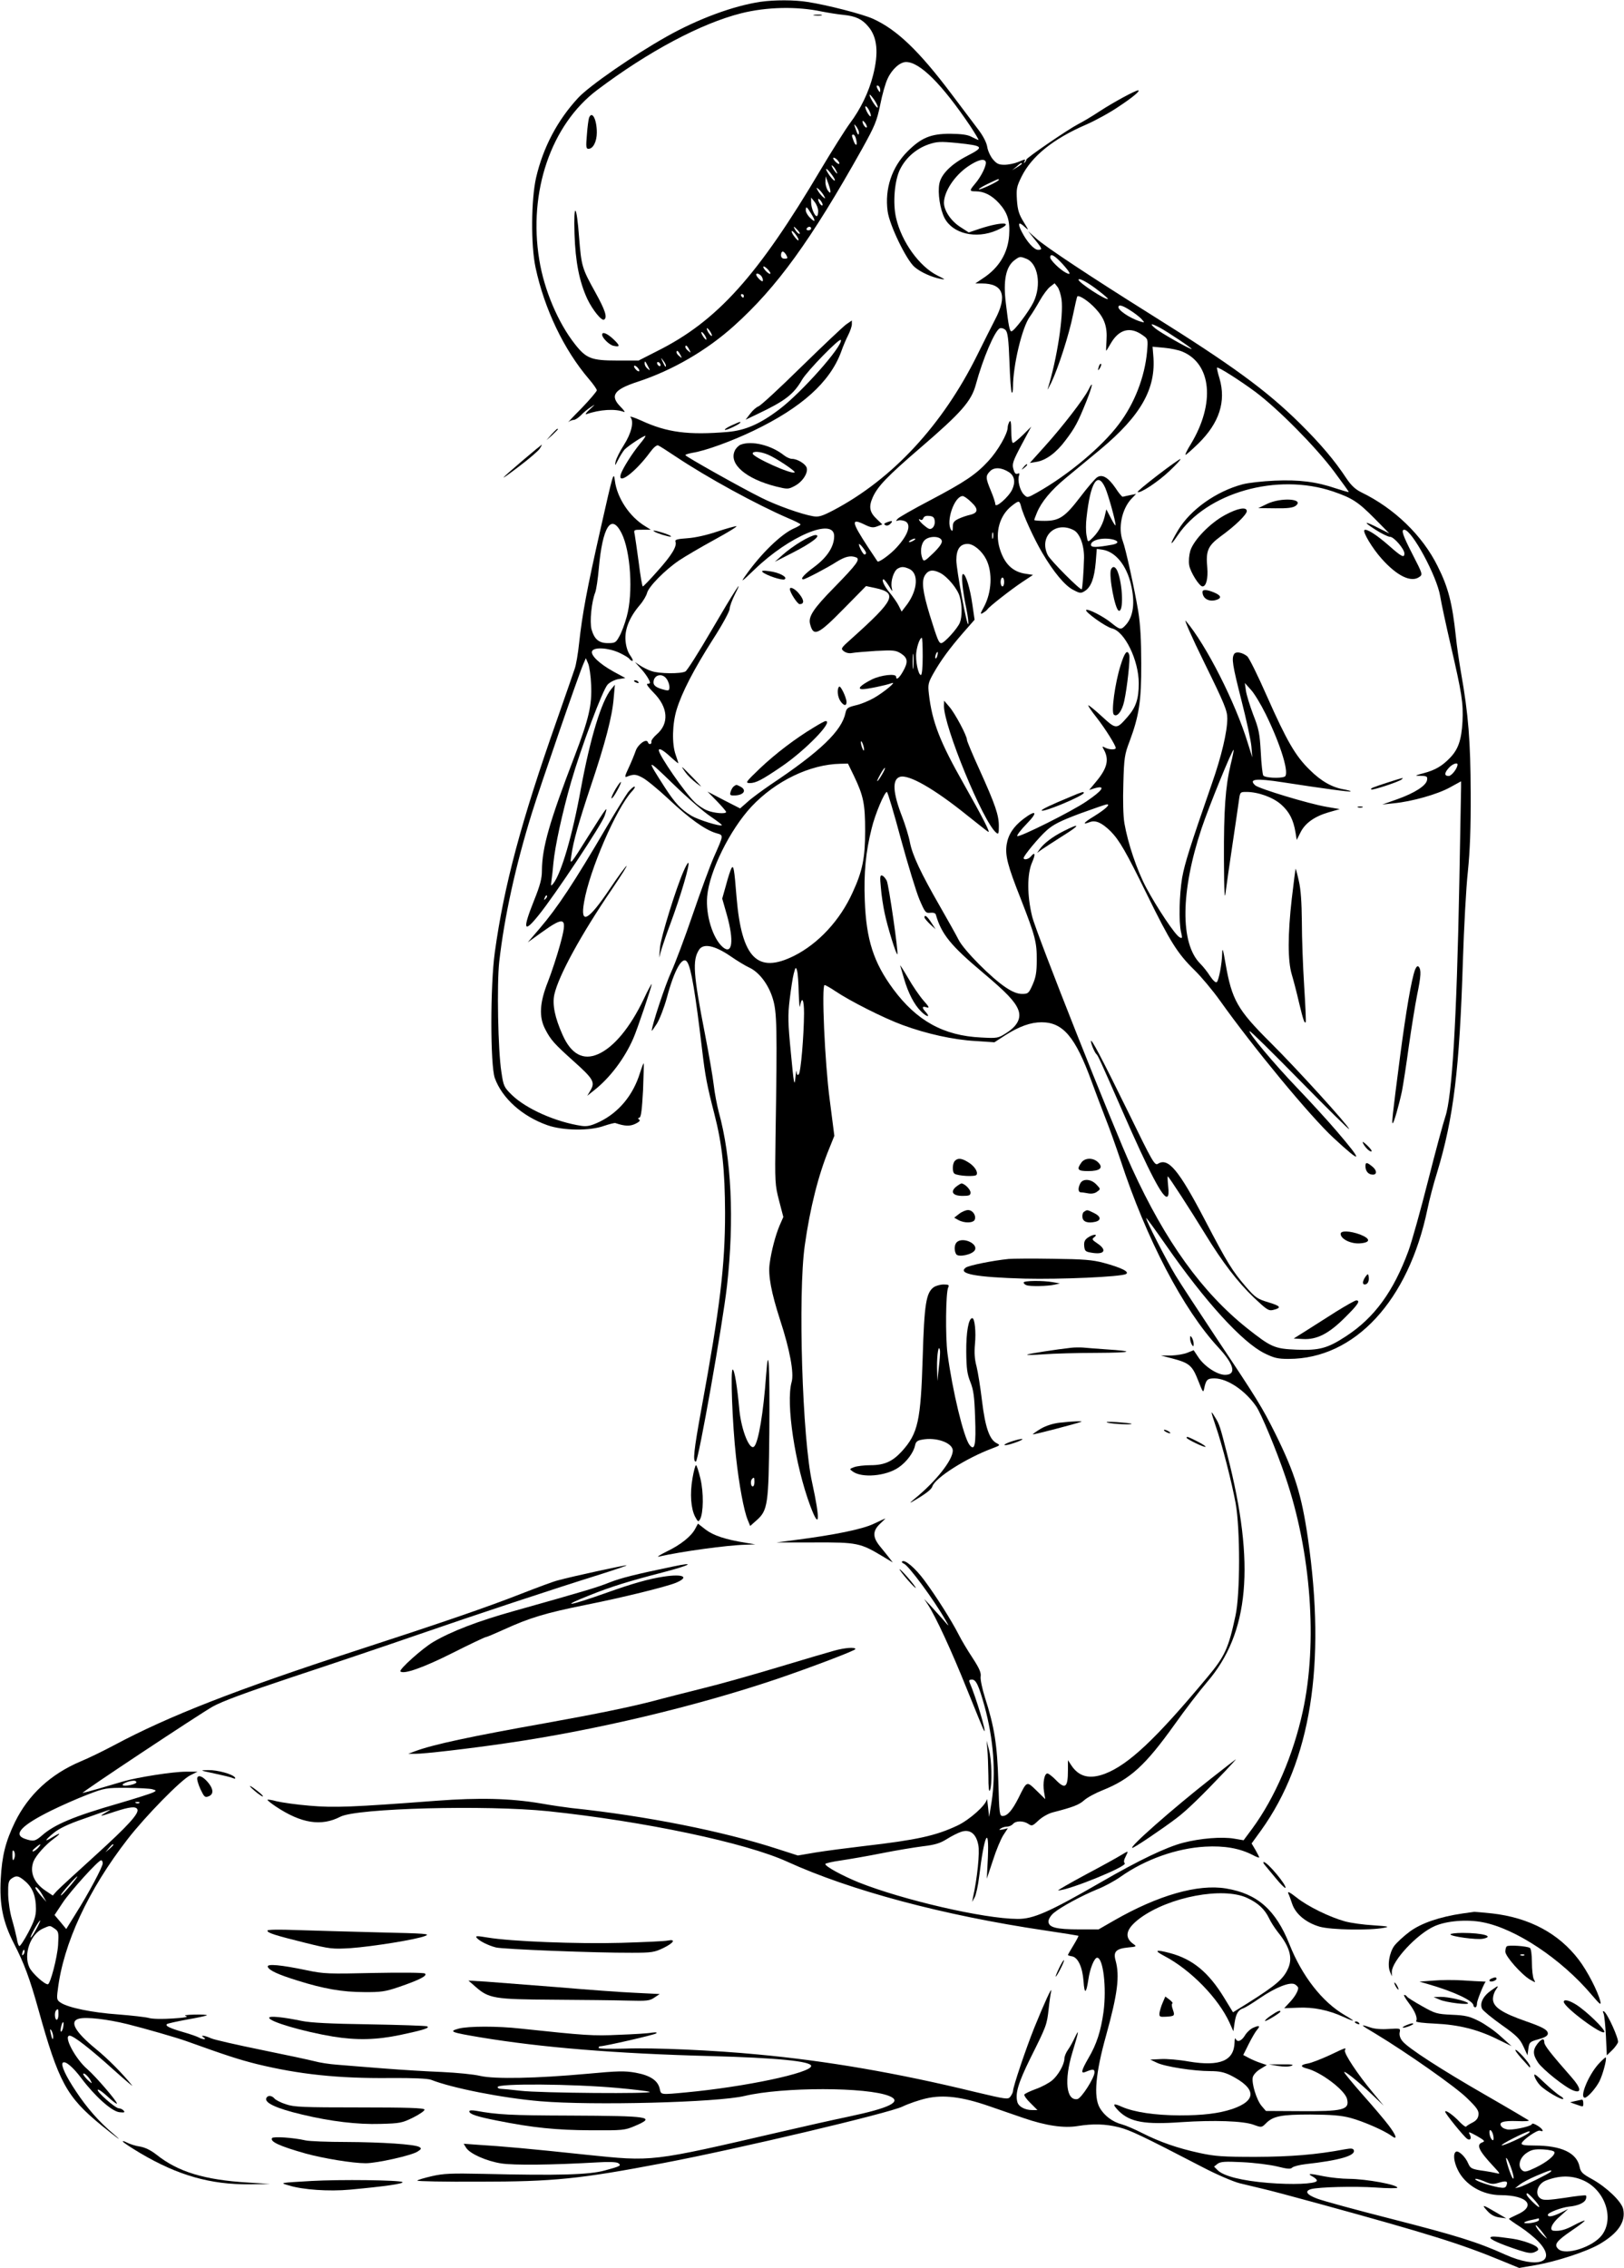 <svg version="1.0" xmlns="http://www.w3.org/2000/svg"
 width="917pt" height="1280pt" viewBox="0 0 917 1280"
 preserveAspectRatio="xMidYMid meet"><g transform="translate(0,1280) scale(0.1,-0.1)"
fill="#000000" stroke="none">
<path d="M4295 12790 c-154 -23 -352 -96 -530 -196 -187 -105 -438 -279 -500
-346 -117 -126 -198 -279 -238 -451 -28 -124 -30 -381 -3 -507 50 -234 160
-464 301 -629 25 -29 45 -58 45 -64 0 -6 -39 -52 -87 -102 -49 -49 -81 -84
-73 -77 7 6 21 12 30 12 8 0 26 12 39 25 13 14 38 35 55 46 30 20 30 20 -4
-12 -19 -17 -28 -29 -20 -27 78 27 164 32 213 13 9 -4 1 9 -18 28 -63 63 -40
98 95 142 196 64 391 177 546 317 241 217 432 480 722 998 72 130 83 156 102
248 11 57 30 124 42 148 24 53 70 94 104 94 78 0 203 -125 363 -362 28 -43 49
-78 46 -78 -3 0 -20 8 -38 17 -23 13 -57 17 -122 18 -109 0 -163 -22 -241
-100 -88 -88 -129 -210 -112 -337 10 -78 106 -276 152 -315 35 -30 96 -57 146
-67 31 -6 29 -4 -17 19 -102 51 -202 190 -233 324 -20 84 -9 215 23 277 33 65
91 115 160 139 48 16 66 17 160 8 153 -16 157 -22 58 -73 -91 -47 -147 -104
-157 -157 -10 -53 4 -143 29 -193 46 -89 177 -121 295 -70 106 46 36 52 -96 9
l-62 -21 -48 31 c-53 34 -92 93 -92 137 1 63 59 152 135 204 54 37 93 48 101
27 6 -18 -24 -82 -61 -125 -32 -38 -32 -42 5 -42 47 0 91 -23 131 -67 48 -53
63 -100 57 -182 -7 -99 -57 -182 -145 -240 l-46 -31 37 0 c121 0 146 -69 74
-205 -17 -33 -62 -122 -100 -199 -195 -394 -478 -700 -812 -876 -65 -34 -84
-39 -114 -34 -66 11 -209 62 -294 105 -115 57 -428 233 -428 240 0 4 18 9 39
13 73 11 226 67 346 125 271 130 431 274 494 444 11 32 30 76 41 97 11 22 20
49 20 60 l0 21 -32 -22 c-18 -13 -132 -121 -254 -240 -121 -119 -230 -220
-242 -223 -11 -4 -32 -22 -46 -41 l-26 -34 67 32 c156 74 204 111 252 194 30
51 214 239 219 224 11 -34 -221 -296 -347 -391 -109 -83 -192 -119 -291 -128
-224 -19 -344 -3 -489 64 -40 18 -68 27 -61 19 21 -25 5 -91 -38 -158 -22 -34
-42 -75 -46 -92 -5 -27 -4 -26 14 9 11 22 27 47 36 58 19 20 106 78 118 78 4
0 -10 -21 -32 -47 -44 -54 -96 -137 -107 -170 -19 -65 84 13 166 125 19 26 37
41 45 38 8 -3 53 -32 101 -64 177 -118 453 -269 636 -348 37 -15 67 -31 67
-34 0 -4 -17 -14 -38 -23 -72 -32 -187 -144 -272 -265 -30 -42 -24 -38 51 34
196 189 449 295 449 188 0 -58 -38 -118 -110 -172 -61 -45 -84 -72 -64 -72 11
0 139 67 188 99 49 30 78 37 110 25 25 -10 5 -38 -123 -169 -119 -121 -148
-166 -137 -207 19 -74 44 -63 193 89 l123 125 52 -11 c129 -28 111 -66 -132
-284 -63 -56 -64 -58 -45 -73 12 -9 30 -13 45 -10 14 3 75 8 135 12 100 5 113
4 143 -15 38 -25 41 -48 10 -102 -21 -37 -38 -50 -38 -29 0 20 -86 10 -137
-15 -65 -33 -86 -55 -52 -55 26 0 131 22 164 34 32 12 -43 -51 -101 -84 -28
-16 -74 -35 -102 -41 -45 -11 -52 -16 -58 -43 -21 -101 -141 -217 -423 -405
-51 -35 -111 -79 -132 -99 l-40 -35 -92 47 -92 48 53 -54 c28 -29 52 -57 52
-61 0 -13 -70 -7 -108 9 -20 8 -52 29 -70 47 -54 51 -202 265 -202 292 0 15
25 1 65 -36 25 -23 45 -39 45 -37 0 3 -7 25 -15 48 -22 62 -19 175 6 256 30
97 96 225 205 396 53 82 94 158 94 172 0 13 14 50 30 82 57 111 -8 10 -135
-208 -70 -120 -135 -223 -145 -228 -25 -14 -149 -13 -191 2 -19 6 -47 20 -64
31 l-30 20 31 -34 c29 -31 54 -70 54 -83 0 -3 -7 -6 -15 -6 -8 0 8 -22 35 -49
83 -83 90 -175 17 -237 -17 -15 -31 -33 -29 -41 3 -15 -15 -18 -20 -2 -8 23
-57 -13 -69 -50 -7 -20 -24 -62 -39 -94 -22 -46 -24 -57 -11 -51 38 15 51 15
88 -5 22 -11 89 -66 149 -122 116 -109 204 -172 266 -191 45 -13 46 -6 -11
-135 -22 -50 -76 -197 -120 -326 -44 -129 -99 -275 -121 -323 -33 -71 -110
-303 -110 -332 0 -3 13 15 29 40 16 26 41 91 56 145 43 162 90 243 116 202 22
-35 45 -171 84 -499 17 -144 27 -196 68 -355 45 -174 60 -318 61 -560 0 -300
-28 -531 -133 -1104 -44 -241 -50 -301 -32 -301 14 0 152 779 176 993 42 374
25 722 -47 982 -10 39 -23 106 -28 151 -5 44 -27 172 -49 285 -67 342 -72 419
-34 478 24 38 88 25 176 -35 39 -27 87 -56 107 -65 55 -25 108 -93 133 -174
24 -77 26 -159 16 -780 -4 -260 -3 -273 20 -362 l24 -92 -21 -48 c-23 -54 -47
-145 -56 -214 -10 -67 9 -165 59 -320 55 -168 79 -299 65 -349 -34 -119 19
-470 106 -702 52 -138 56 -79 10 132 -56 247 -81 1064 -42 1340 30 213 77 399
138 547 l29 72 -26 203 c-28 210 -47 648 -29 648 5 0 32 -15 60 -34 83 -56
273 -152 379 -191 135 -50 288 -84 415 -91 l105 -7 60 39 c80 51 145 74 206
74 121 0 191 -82 283 -335 20 -55 55 -147 77 -204 23 -57 61 -165 86 -239 146
-446 355 -845 553 -1058 89 -96 103 -154 37 -154 -44 0 -117 48 -151 100 l-26
39 -35 -14 c-19 -8 -60 -15 -92 -16 l-58 0 66 -17 c94 -25 111 -39 144 -123
28 -71 29 -73 35 -43 10 47 18 54 58 54 73 -1 173 -68 235 -158 28 -40 115
-249 165 -397 145 -424 183 -937 98 -1325 -54 -248 -158 -488 -285 -661 l-49
-66 -53 9 c-69 12 -191 2 -288 -23 -96 -25 -249 -98 -465 -223 -293 -169 -382
-208 -471 -207 -190 1 -647 107 -896 206 -93 38 -189 90 -189 104 0 4 39 13
88 20 48 7 152 25 232 41 80 16 184 33 231 39 68 8 97 17 134 40 27 17 64 36
83 42 49 16 84 -11 96 -75 9 -42 -6 -188 -30 -296 l-5 -25 14 25 c8 14 20 68
26 120 28 232 57 295 49 105 l-6 -119 35 105 c18 57 45 121 59 142 l25 38 -28
-7 c-22 -4 -25 -3 -13 5 8 6 25 11 36 11 12 0 27 7 34 15 16 19 59 19 87 0 19
-13 23 -12 57 20 20 19 56 39 79 45 117 30 150 43 179 69 18 16 65 41 103 56
157 63 241 139 407 371 58 82 141 190 183 239 239 277 274 664 116 1280 -42
164 -45 175 -70 215 -27 45 -26 39 4 -51 36 -103 90 -315 112 -434 26 -144 26
-514 -1 -635 -39 -183 -60 -229 -159 -347 -290 -348 -445 -494 -579 -545 -86
-32 -146 -17 -189 48 l-19 29 0 -57 c0 -98 -15 -110 -70 -53 -19 19 -39 35
-46 35 -17 0 -27 -53 -19 -103 l7 -42 -49 48 c-57 55 -54 56 -102 -41 -36 -71
-63 -102 -90 -102 -17 0 -19 13 -24 193 -6 206 -22 310 -76 477 -15 48 -26
100 -24 116 4 22 -7 47 -46 107 -28 42 -63 101 -77 129 -40 79 -128 218 -194
307 -53 72 -113 122 -127 107 -3 -3 2 -8 11 -12 26 -10 169 -203 235 -319 23
-40 23 -40 -20 10 -24 27 -57 63 -72 80 l-29 30 20 -30 c45 -68 135 -263 222
-480 51 -126 94 -232 97 -235 15 -14 -47 193 -82 273 -5 13 -2 17 13 17 23 0
38 -32 71 -150 51 -187 65 -376 40 -540 l-14 -85 -6 55 c-3 30 -6 50 -7 44 -5
-33 -98 -116 -166 -148 -121 -57 -226 -81 -530 -116 -94 -11 -216 -27 -271
-36 l-100 -17 -115 37 c-307 100 -744 187 -1165 231 -33 4 -111 15 -172 26
-173 29 -348 33 -588 15 -475 -36 -577 -40 -717 -28 -73 6 -157 18 -186 25
-28 8 -52 11 -52 8 0 -3 21 -20 48 -38 143 -95 256 -113 364 -57 93 48 822 67
1173 31 542 -57 1116 -178 1350 -285 358 -163 881 -303 1455 -388 102 -15 187
-29 189 -30 2 -2 -11 -26 -28 -54 -17 -28 -31 -52 -31 -54 0 -3 10 -6 22 -8
34 -5 60 -60 66 -140 5 -76 15 -73 27 7 9 64 34 125 50 125 34 0 54 -169 36
-305 -15 -109 -39 -184 -86 -263 -39 -68 -44 -88 -17 -77 43 18 52 17 52 -2 0
-31 -75 -148 -97 -151 -63 -10 -75 108 -28 263 36 119 40 139 15 87 -11 -24
-29 -57 -40 -72 -11 -15 -20 -38 -20 -49 0 -33 -35 -95 -70 -124 -17 -14 -57
-36 -91 -48 -33 -12 -62 -26 -65 -31 -3 -5 12 -27 34 -48 l40 -40 -29 0 c-42
0 -79 20 -85 47 -12 48 5 106 74 246 91 182 93 188 103 277 4 41 11 86 14 100
8 36 -39 -67 -95 -205 -48 -120 -120 -333 -120 -357 0 -7 -7 -21 -15 -32 -13
-17 -21 -16 -202 27 -435 106 -835 175 -1224 211 -249 24 -591 39 -751 33 -83
-2 -148 -1 -148 4 0 5 3 9 7 9 26 0 310 65 318 73 7 6 -2 7 -25 4 -19 -4 -102
-9 -185 -12 -146 -7 -189 -4 -555 35 -133 15 -297 14 -350 0 -58 -16 -46 -21
120 -49 349 -58 765 -92 1300 -106 375 -10 570 -29 570 -56 0 -39 -374 -118
-705 -149 -149 -14 -142 -14 -150 20 -10 47 -54 76 -136 91 -62 11 -100 10
-273 -6 -285 -26 -522 -31 -605 -12 -37 9 -132 18 -214 22 -81 3 -229 12 -330
20 -100 8 -218 17 -262 21 -44 3 -102 12 -130 20 -27 7 -162 36 -300 64 -137
28 -265 57 -283 65 -37 17 -66 20 -42 5 20 -13 -4 -13 -28 0 -9 5 -48 19 -87
30 -76 22 -103 35 -93 45 4 4 55 15 114 26 58 10 109 21 112 24 3 3 -28 5 -69
4 -48 -1 -65 -4 -49 -8 17 -5 -9 -10 -75 -14 -58 -4 -115 -3 -135 3 -18 5 -97
14 -174 20 -144 10 -281 38 -323 66 -22 14 -24 20 -17 72 31 261 172 565 395
852 100 129 301 334 352 359 l42 21 -67 0 c-71 0 -271 -31 -353 -55 -27 -8
-89 -26 -136 -40 -48 -14 -90 -25 -93 -25 -12 0 658 444 734 487 53 30 186 79
450 167 206 68 521 174 700 236 335 116 783 264 1043 345 82 26 147 48 145 50
-3 3 -304 -62 -388 -85 -25 -6 -118 -41 -208 -76 -188 -74 -459 -167 -927
-319 -681 -222 -1059 -369 -1370 -535 -60 -32 -146 -74 -190 -92 -170 -72
-295 -188 -371 -343 -53 -110 -73 -189 -80 -320 -8 -145 12 -243 74 -364 58
-112 90 -199 138 -371 115 -413 159 -494 354 -654 87 -71 136 -107 70 -50 -80
67 -150 147 -210 238 -58 86 -88 151 -76 163 13 14 58 -24 105 -87 75 -100
171 -187 215 -192 28 -3 33 -1 24 9 -6 7 -18 13 -27 13 -20 0 -128 95 -119
105 4 4 29 -14 57 -40 28 -26 51 -43 51 -38 0 14 -120 153 -167 194 -68 58
-137 189 -100 189 22 0 117 -74 252 -196 66 -59 111 -97 100 -84 -53 66 -137
151 -205 206 -118 97 -150 156 -94 170 42 11 160 -3 274 -31 100 -25 277 -76
330 -95 231 -83 300 -105 399 -130 238 -58 459 -82 756 -79 128 1 210 -3 229
-10 119 -47 404 -103 616 -121 294 -25 1002 -7 1155 30 215 51 692 51 817 -1
75 -31 2 -67 -231 -116 -91 -19 -260 -57 -376 -84 -748 -173 -725 -170 -1105
-131 -318 34 -477 48 -609 56 l-83 6 14 -23 c22 -34 115 -75 198 -88 72 -11
285 -9 545 6 61 4 106 2 115 -4 21 -14 13 -18 -76 -42 -88 -24 -258 -29 -684
-19 -184 4 -226 2 -292 -13 -43 -10 -80 -21 -82 -25 -2 -4 154 -7 347 -6 423
0 570 15 1042 105 422 80 1275 282 1351 319 33 16 94 37 134 46 96 22 202 9
350 -42 58 -20 148 -51 200 -69 125 -43 227 -58 305 -45 87 14 157 12 233 -7
63 -16 127 -46 472 -225 80 -42 174 -82 210 -91 36 -9 92 -22 125 -30 33 -7
179 -46 325 -86 623 -171 798 -226 1026 -320 l102 -42 93 16 c115 20 284 75
358 117 107 62 152 127 136 200 -10 43 -94 123 -175 168 -55 30 -65 40 -71 70
-16 79 -103 120 -255 120 -56 0 -75 3 -72 13 8 21 88 76 103 71 27 -11 16 11
-15 29 -16 10 -30 14 -30 8 0 -10 -85 -31 -129 -31 -16 0 -34 7 -42 16 -21 25
6 35 88 32 40 -2 69 0 65 4 -4 3 -110 66 -237 139 -258 148 -446 270 -476 308
-13 15 -19 35 -16 49 5 24 4 24 -62 20 -41 -3 -81 0 -105 9 -60 20 -57 16 31
-36 177 -107 451 -299 516 -363 57 -55 68 -72 65 -95 -2 -19 -12 -32 -33 -43
-16 -8 -33 -18 -36 -23 -3 -4 -18 7 -35 24 -38 41 -84 73 -84 60 0 -11 105
-140 124 -153 17 -12 27 2 15 24 -10 18 -6 17 40 -8 43 -25 48 -30 31 -36 -36
-13 -22 -45 64 -137 37 -40 39 -43 16 -37 -14 3 -43 9 -65 12 -75 10 -82 14
-95 43 -15 37 -55 75 -69 66 -17 -10 -13 -55 10 -102 41 -85 139 -143 243
-143 153 -1 203 -62 90 -111 -24 -11 -44 -21 -44 -23 0 -2 29 -23 65 -46 35
-23 82 -61 105 -86 103 -112 -6 -152 -190 -70 -157 71 -273 107 -640 201 -201
51 -391 103 -422 115 -60 22 -74 43 -35 54 44 12 245 17 365 9 67 -5 122 -5
122 -1 0 17 -173 49 -273 50 -40 0 -103 7 -140 14 -86 18 -99 17 -64 -2 15 -8
25 -19 22 -24 -10 -17 -138 -22 -274 -11 -147 12 -252 38 -286 72 l-20 20 20
16 c17 12 41 14 140 9 66 -3 154 -14 196 -24 59 -15 77 -16 86 -6 7 6 40 15
75 19 190 21 284 48 272 79 -4 10 -15 11 -49 5 -164 -31 -305 -42 -505 -43
-185 0 -229 3 -317 22 -124 27 -222 61 -323 112 -41 21 -92 43 -114 49 -54 14
-101 49 -127 95 -35 61 -23 195 36 406 66 238 78 337 54 424 -14 50 2 67 71
74 47 4 49 6 30 19 -55 39 -43 87 38 147 164 120 466 177 603 114 63 -29 100
-64 125 -116 9 -20 32 -55 49 -77 66 -81 84 -143 60 -201 -26 -62 -66 -97
-231 -201 l-82 -51 -50 82 c-88 144 -178 218 -305 252 -82 22 -94 16 -33 -16
149 -78 306 -239 369 -378 l21 -47 7 48 c8 53 21 73 50 82 11 4 52 29 91 56
89 61 171 94 199 79 10 -6 19 -15 19 -21 0 -18 -21 -53 -51 -84 l-28 -30 78 3
c86 4 172 -13 259 -53 28 -13 52 -22 52 -20 0 2 -21 16 -47 31 -127 74 -241
220 -312 399 -78 196 -182 287 -359 316 -158 26 -383 -38 -632 -181 l-87 -50
-110 0 c-129 0 -173 11 -173 45 0 13 13 34 30 48 39 33 157 97 245 133 39 15
98 47 132 71 139 98 316 161 478 170 108 6 194 -9 268 -47 20 -11 37 -17 37
-14 0 3 -10 22 -21 42 l-22 37 55 76 c279 390 366 933 263 1646 -36 248 -75
371 -185 593 -73 146 -102 194 -330 535 -102 154 -208 315 -233 357 -51 84
-171 318 -165 323 2 1 50 -65 108 -148 224 -323 433 -552 559 -615 55 -27 75
-32 137 -32 373 0 677 328 784 846 10 49 34 142 54 205 94 310 127 586 146
1196 6 186 18 412 28 503 12 118 17 245 16 445 -1 291 -13 443 -54 675 -11 63
-25 158 -30 210 -20 187 -43 276 -103 395 -85 172 -244 326 -430 416 -34 17
-57 38 -84 78 -68 103 -146 195 -263 311 -191 188 -381 327 -845 617 -335 210
-591 379 -644 427 l-46 41 38 -47 c43 -53 44 -58 18 -58 -22 0 -63 45 -92 102
-25 49 -18 60 17 27 24 -22 24 -21 -6 28 -26 42 -34 66 -38 123 -4 64 -2 76
26 133 57 115 178 213 363 293 53 23 137 69 185 102 82 54 126 92 110 92 -15
0 -137 -66 -214 -116 -45 -30 -101 -63 -125 -75 -56 -29 -292 -190 -292 -200
0 -4 -4 -11 -9 -16 -5 -5 -6 -3 -2 5 9 15 6 15 -37 -3 -20 -8 -54 -15 -76 -15
-32 0 -44 6 -65 31 -14 17 -29 49 -32 71 -4 24 -23 60 -46 91 -22 29 -92 122
-156 207 -183 243 -308 363 -443 424 -57 26 -258 78 -369 95 -73 12 -189 12
-265 1z m345 -55 c36 -7 91 -16 123 -19 69 -7 105 -24 140 -66 51 -60 59 -148
27 -274 -24 -96 -71 -192 -131 -272 -25 -34 -99 -151 -164 -260 -357 -603
-586 -857 -925 -1026 l-104 -53 -121 0 c-145 0 -175 11 -239 93 -94 119 -174
306 -201 476 -63 384 67 762 327 958 289 218 587 376 813 433 144 36 313 40
455 10z m330 -443 c0 -15 -2 -15 -10 -2 -13 20 -13 33 0 25 6 -3 10 -14 10
-23z m-14 -99 c-6 -6 -46 56 -46 72 0 5 12 -8 26 -28 14 -21 23 -41 20 -44z
m-47 -19 c17 -38 6 -42 -14 -5 -8 17 -12 31 -7 31 5 0 14 -12 21 -26z m-15
-93 c-6 -6 -24 19 -24 34 1 6 7 1 15 -9 8 -11 12 -22 9 -25z m-44 -28 c0 -22
-8 -14 -19 20 -10 29 -9 30 4 13 8 -11 15 -26 15 -33z m-16 -39 c9 -36 -1 -43
-14 -10 -12 33 -12 36 -1 36 5 0 12 -12 15 -26z m-104 -119 c20 -24 6 -28 -15
-5 -10 11 -13 20 -8 20 6 0 16 -7 23 -15z m1040 -19 c0 -2 -12 -11 -27 -20
l-28 -17 24 20 c23 21 31 25 31 17z m-1050 -37 c15 -28 5 -23 -15 7 -9 15 -12
23 -6 20 6 -4 16 -16 21 -27z m-19 -31 c12 -17 17 -29 10 -27 -7 3 -22 20 -34
39 -26 41 -7 32 24 -12z m-12 -88 c0 -11 -3 -10 -14 4 -8 11 -15 34 -14 50 l1
31 13 -35 c7 -19 14 -42 14 -50z m951 65 c0 -8 -98 -55 -112 -54 -7 0 14 14
47 30 65 31 65 31 65 24z m-988 -89 c10 -19 10 -20 -6 -7 -9 8 -22 24 -28 35
-10 19 -10 20 6 7 9 -8 22 -24 28 -35z m-32 -88 c0 -16 -4 -28 -8 -28 -13 0
-32 47 -32 78 l0 27 20 -25 c11 -14 20 -37 20 -52z m24 33 c-6 -6 -24 19 -24
34 1 6 7 1 15 -9 8 -11 12 -22 9 -25z m-65 -45 c28 -45 26 -55 -4 -26 -14 13
-25 32 -25 42 0 26 5 23 29 -16z m-74 -96 c10 -11 14 -20 9 -20 -5 0 -15 9
-22 20 -7 11 -11 20 -9 20 2 0 12 -9 22 -20z m75 10 c0 -5 -7 -10 -16 -10 -8
0 -12 5 -9 10 3 6 10 10 16 10 5 0 9 -4 9 -10z m-71 -65 c0 -5 -9 1 -19 14
-11 13 -20 28 -20 35 0 6 9 0 20 -14 11 -14 20 -29 19 -35z m-69 -85 c9 -17 8
-20 -10 -20 -13 0 -20 7 -20 20 0 11 4 20 10 20 5 0 14 -9 20 -20z m1557 -47
c48 -53 55 -70 21 -52 -33 17 -88 71 -88 86 0 25 23 13 67 -34z m-203 27 c67
-25 88 -149 42 -245 -26 -53 -110 -165 -125 -165 -10 0 -16 29 -31 155 -17
133 0 213 52 249 26 19 29 19 62 6z m-1444 -83 c0 -6 -9 -2 -20 8 -11 10 -20
23 -20 28 0 6 9 2 20 -8 11 -10 20 -23 20 -28z m-46 -24 c4 -9 5 -18 2 -20 -5
-5 -36 26 -36 37 0 14 28 0 34 -17z m1903 -77 c29 -22 51 -42 49 -43 -10 -10
-166 92 -166 108 0 14 58 -18 117 -65z m-213 -46 c12 -91 -25 -335 -78 -505
-4 -11 5 5 20 35 40 84 101 273 123 384 11 54 22 100 24 103 10 9 65 -27 104
-70 50 -54 66 -102 61 -178 -2 -32 -3 -59 -2 -59 1 0 14 20 28 45 46 77 109
93 178 43 30 -21 31 -22 25 -92 -13 -144 -71 -294 -160 -411 -96 -128 -287
-287 -459 -384 -57 -32 -57 -32 -77 -12 -22 22 -37 81 -27 107 4 12 2 15 -9
10 -10 -4 -17 4 -23 27 -8 28 -3 44 46 136 l55 103 -46 -46 c-26 -25 -51 -46
-57 -46 -6 0 -10 28 -10 68 0 47 -3 63 -10 52 -5 -8 -10 -23 -10 -32 0 -36
-56 -133 -109 -190 -71 -77 -132 -118 -333 -224 -90 -47 -170 -93 -178 -101
-13 -14 -13 -15 0 -11 8 3 25 2 38 -3 40 -15 23 -75 -45 -149 -34 -38 -100
-86 -108 -79 -2 3 -26 39 -54 81 -94 144 -97 165 -19 127 35 -17 48 -19 71
-10 l29 11 -30 29 c-42 39 -48 70 -24 124 28 62 80 117 272 282 228 196 285
261 310 354 40 148 108 307 136 318 9 3 23 -1 32 -10 12 -13 17 -49 22 -181 3
-91 9 -168 13 -172 4 -4 7 10 7 32 0 121 51 335 94 395 14 19 39 60 57 92 18
32 44 67 58 78 l26 20 16 -20 c9 -11 19 -43 23 -71z m-1794 20 c0 -5 -2 -10
-4 -10 -3 0 -8 5 -11 10 -3 6 -1 10 4 10 6 0 11 -4 11 -10z m2196 -91 c22 -15
47 -35 54 -45 14 -15 13 -16 -10 -9 -62 19 -135 69 -124 86 6 11 31 1 80 -32z
m152 -88 c45 -24 190 -121 180 -121 -13 0 -175 92 -204 116 -35 29 -26 31 24
5z m-2528 -45 c0 -5 -7 -1 -15 10 -8 10 -14 24 -14 29 0 6 6 1 14 -9 8 -11 15
-24 15 -30z m-31 -21 c0 -5 -6 -1 -14 9 -8 11 -15 24 -15 30 0 5 7 1 15 -10 8
-10 14 -23 14 -29z m-98 -57 c11 -21 11 -22 -4 -9 -10 7 -17 17 -17 22 0 15 9
10 21 -13z m2786 -13 c164 -69 185 -292 48 -520 -20 -32 -34 -60 -31 -62 2 -2
35 27 73 64 118 116 157 237 119 367 -10 32 -16 60 -14 61 6 6 126 -70 218
-138 129 -97 337 -307 442 -447 47 -63 85 -116 84 -117 -2 -2 -34 8 -72 20
-111 38 -209 50 -346 44 -68 -3 -150 -12 -183 -21 -149 -40 -293 -143 -362
-257 -49 -82 -51 -102 -4 -32 164 243 562 356 878 249 108 -37 142 -59 233
-151 l85 -86 -60 30 c-83 43 -92 38 -18 -9 34 -22 71 -40 82 -40 22 0 81 -69
81 -94 0 -27 -16 -19 -87 44 -72 63 -128 98 -139 88 -10 -11 45 -103 97 -161
88 -99 168 -137 214 -103 19 13 17 18 -38 125 -56 109 -67 141 -48 141 43 0
185 -263 203 -375 6 -38 33 -162 59 -275 64 -276 72 -328 67 -434 -6 -103 -24
-156 -71 -204 -44 -46 -84 -69 -148 -86 -53 -14 -53 -15 -16 -15 34 -1 38 -4
35 -23 -4 -32 -70 -74 -168 -109 l-85 -30 65 7 c104 10 247 51 316 89 l64 35
0 -33 c0 -17 -5 -261 -10 -542 -15 -782 -41 -1206 -79 -1318 -11 -32 -55 -194
-97 -360 -42 -166 -92 -345 -111 -397 -85 -230 -192 -377 -351 -481 -106 -70
-153 -82 -282 -77 -123 5 -143 14 -277 120 -255 203 -462 490 -651 903 -109
238 -540 1325 -564 1422 -29 119 -29 241 0 306 20 46 17 62 -8 32 -12 -15 -40
-21 -40 -8 0 13 85 116 130 156 37 33 76 53 188 95 77 28 146 52 153 52 20 0
-10 -28 -73 -67 -61 -37 -70 -51 -24 -33 33 12 68 -4 117 -52 50 -51 87 -115
206 -358 131 -267 172 -332 267 -425 39 -38 104 -116 144 -172 187 -263 510
-654 642 -776 164 -152 170 -139 18 38 -52 61 -153 171 -224 245 -132 138
-277 311 -268 320 3 3 131 -123 285 -280 154 -157 279 -280 277 -273 -6 22
-293 338 -445 489 -187 186 -217 240 -253 445 -14 82 -18 94 -19 58 -1 -59
-19 -151 -30 -162 -6 -6 -21 8 -38 33 -15 24 -40 55 -56 71 -114 114 -111 408
8 764 40 120 174 449 181 443 1 -2 -6 -39 -17 -83 -30 -126 -39 -258 -38 -534
1 -194 4 -239 10 -184 5 40 22 159 38 265 16 106 32 217 36 246 7 52 7 52 43
52 66 0 150 -30 196 -71 46 -41 69 -85 81 -157 l7 -43 21 42 c26 53 80 91 159
114 l63 18 -75 13 c-100 17 -380 102 -402 121 -40 36 3 41 152 18 240 -37 382
-56 386 -52 3 2 -14 7 -36 11 -67 11 -130 46 -195 111 -80 78 -128 160 -242
417 -51 116 -101 217 -111 224 -28 22 -63 28 -73 13 -16 -25 -10 -62 41 -263
28 -109 53 -225 56 -259 l5 -62 -25 80 c-71 232 -236 556 -350 690 -14 17 32
-89 104 -235 114 -232 130 -271 130 -315 0 -75 -33 -214 -86 -365 -126 -363
-154 -452 -169 -534 -16 -97 -20 -249 -6 -308 8 -34 7 -37 -9 -28 -25 13 -128
168 -188 280 -53 100 -103 249 -123 363 -7 42 -9 129 -6 225 4 144 7 164 35
237 54 145 67 229 66 440 0 132 -5 222 -17 295 -21 126 -71 354 -87 395 -28
73 -6 181 48 239 l27 28 -35 -7 c-19 -4 -38 -8 -41 -9 -4 0 -22 21 -40 49 -41
60 -75 80 -104 61 -11 -7 -54 -57 -95 -111 -87 -114 -119 -135 -202 -135 -32
0 -58 2 -58 5 0 3 7 22 15 41 25 61 80 127 162 195 43 35 131 109 196 162 230
192 316 344 299 531 l-4 49 65 -6 c36 -3 83 -13 104 -22z m-2836 -17 c11 -21
11 -22 -4 -9 -10 7 -17 17 -17 22 0 15 9 10 21 -13z m-81 -62 c0 -12 -5 -7
-19 24 -11 24 -11 24 3 6 9 -11 16 -24 16 -30z m-100 -6 c12 -23 12 -24 -3
-11 -10 7 -17 20 -17 29 0 18 3 16 20 -18z m70 9 c0 -6 -4 -7 -10 -4 -5 3 -10
11 -10 16 0 6 5 7 10 4 6 -3 10 -11 10 -16z m-120 -31 c0 -6 -7 -5 -15 2 -8 7
-15 17 -15 22 0 6 7 5 15 -2 8 -7 15 -17 15 -22z m2087 -573 c32 -21 38 -56
18 -99 -21 -43 -95 -107 -95 -82 0 9 -11 43 -25 76 -30 72 -31 84 -4 111 23
23 64 21 106 -6z m544 -89 c18 -42 59 -189 58 -211 0 -5 -12 12 -26 40 l-26
50 -11 -46 c-12 -46 -39 -90 -74 -122 -20 -18 -20 -18 -27 22 -4 22 -4 66 0
98 22 202 63 266 106 169z m-757 -80 c42 -39 40 -61 -7 -72 -18 -4 -47 -14
-64 -22 -27 -13 -33 -22 -33 -46 0 -24 -3 -27 -10 -16 -30 47 19 190 66 190 7
0 29 -15 48 -34z m281 -23 c11 -48 74 -185 120 -263 64 -109 129 -187 176
-210 38 -20 42 -20 66 -5 34 23 52 71 60 161 l6 76 34 -5 c72 -12 134 -88 159
-196 24 -101 14 -181 -29 -228 -27 -30 -32 -29 -83 12 -44 36 -132 81 -141 72
-9 -10 111 -96 146 -104 72 -17 151 -180 151 -310 0 -88 -16 -135 -63 -189
-63 -72 -64 -72 -146 3 -39 36 -74 64 -76 62 -2 -3 19 -34 47 -69 49 -63 108
-157 108 -172 0 -11 -38 -10 -60 2 -18 10 -18 8 -4 -17 27 -54 14 -102 -47
-175 l-39 -47 32 10 c64 18 45 -12 -47 -74 -79 -55 -384 -207 -391 -196 -3 5
21 36 53 69 66 67 55 83 -19 27 -56 -43 -85 -88 -94 -144 -9 -62 5 -118 80
-307 81 -208 91 -244 90 -346 0 -67 -5 -96 -23 -137 -22 -50 -26 -53 -60 -53
-25 0 -54 11 -91 36 -80 52 -237 210 -267 269 -14 28 -62 113 -106 190 -108
188 -155 288 -169 360 -6 33 -26 98 -44 145 -53 136 -57 211 -13 225 49 16
194 -67 380 -217 59 -47 112 -89 119 -93 15 -9 -34 86 -138 270 -134 236 -179
350 -197 508 -6 53 -4 63 25 115 42 74 90 140 169 231 l64 73 -12 83 c-13 94
-38 175 -53 175 -12 0 -4 -88 19 -198 8 -40 13 -78 10 -85 -6 -19 -67 307 -67
361 0 62 21 92 64 92 33 0 80 -39 104 -86 38 -74 32 -189 -13 -271 -21 -38
-21 -42 -5 -33 10 6 22 15 25 20 10 16 133 112 199 156 l59 39 -39 6 c-76 10
-124 57 -150 146 -26 90 1 184 68 237 41 32 44 32 53 -1z m-487 -84 c2 -14 -4
-31 -12 -38 -13 -11 -21 -9 -45 11 -27 21 -44 47 -22 34 5 -3 12 1 15 10 4 10
16 14 33 12 22 -2 29 -9 31 -29z m784 -51 c35 -17 60 -86 59 -157 -2 -80 -9
-172 -13 -177 -8 -7 -178 164 -192 193 -51 104 43 194 146 141z m-455 -45 c-3
-10 -5 -4 -5 12 0 17 2 24 5 18 2 -7 2 -21 0 -30z m-289 -16 c3 -12 -15 -37
-49 -70 -47 -45 -53 -48 -60 -31 -15 37 -9 84 12 105 26 26 92 24 97 -4z
m-158 3 c-8 -5 -19 -10 -25 -10 -5 0 -3 5 5 10 8 5 20 10 25 10 6 0 3 -5 -5
-10z m1128 4 c30 -9 28 -21 -5 -28 -93 -17 -123 -17 -123 -1 0 28 71 44 128
29z m-1398 -75 c0 -5 -4 -9 -8 -9 -9 0 -32 44 -32 58 1 10 40 -38 40 -49z
m244 -90 c54 -25 48 -117 -11 -199 l-32 -42 -17 34 c-9 18 -32 50 -49 71 -32
37 -50 77 -36 77 4 0 17 -17 30 -37 21 -35 22 -36 16 -9 -7 35 11 92 33 106
22 13 36 12 66 -1z m175 -23 c42 -22 98 -90 110 -133 14 -48 14 -114 1 -147
-12 -32 -88 -116 -105 -116 -14 0 -21 17 -65 158 -41 135 -48 194 -26 227 19
28 44 32 85 11z m361 -51 c0 -14 -4 -25 -10 -25 -5 0 -10 11 -10 25 0 14 5 25
10 25 6 0 10 -11 10 -25z m-460 -420 c0 -61 -4 -105 -10 -105 -15 0 -32 82
-26 128 5 41 21 82 31 82 3 0 5 -47 5 -105z m-53 -62 c-2 -21 -4 -6 -4 32 0
39 2 55 4 38 2 -18 2 -50 0 -70z m136 67 c-3 -12 -8 -19 -11 -16 -5 6 5 36 12
36 2 0 2 -9 -1 -20z m-1529 -132 c9 -12 16 -33 16 -45 0 -20 -4 -23 -27 -17
-44 11 -63 23 -63 42 0 43 49 56 74 20z m3384 -201 c87 -178 135 -340 105
-351 -28 -11 -112 -6 -120 7 -4 6 -11 66 -14 132 -6 105 -11 131 -43 212 -19
51 -38 112 -41 135 l-6 43 34 -38 c19 -20 57 -83 85 -140z m-2269 -197 c0 -9
-4 -8 -9 5 -5 11 -9 27 -9 35 0 9 4 8 9 -5 5 -11 9 -27 9 -35z m-866 -379 c36
-25 65 -46 63 -49 -9 -8 -132 30 -171 53 -60 36 -92 70 -150 159 -108 168
-107 169 46 21 79 -77 175 -160 212 -184z m810 227 c53 -111 62 -157 62 -308
0 -153 -15 -227 -71 -348 -71 -157 -193 -288 -330 -357 -207 -103 -296 -14
-325 330 -13 163 -17 185 -29 164 -5 -9 -19 -51 -30 -93 l-22 -78 26 -91 c42
-149 31 -231 -25 -181 -55 50 -95 180 -86 284 12 141 128 376 250 507 136 145
331 239 503 242 l42 1 35 -72z m3407 67 c0 -22 -34 -65 -50 -65 -26 0 -25 18
2 47 19 21 48 31 48 18z m-3251 -59 c-29 -49 -36 -46 -8 4 12 22 24 38 26 36
2 -2 -6 -20 -18 -40z m108 -362 c40 -146 87 -300 105 -342 31 -72 35 -77 61
-74 16 2 29 -2 31 -10 32 -111 84 -175 265 -327 133 -112 181 -162 200 -209
19 -47 -3 -92 -66 -132 -47 -30 -50 -31 -143 -26 -212 10 -364 94 -497 274
-110 149 -152 278 -160 500 -6 154 5 273 39 407 19 79 72 205 86 205 4 0 40
-120 79 -266z m-577 -869 c2 -55 5 -89 7 -75 11 61 23 39 23 -40 -1 -126 -18
-332 -30 -344 -7 -7 -11 -2 -12 15 -1 13 -4 -3 -7 -36 -5 -52 -9 -32 -25 139
-17 174 -18 213 -7 305 7 58 17 124 23 146 10 38 12 39 19 15 4 -14 8 -70 9
-125z m-3740 -4455 c0 -11 -68 -25 -77 -16 -7 7 34 24 60 25 9 1 17 -3 17 -9z
m90 -39 c24 -7 24 -8 5 -18 -12 -6 -99 -34 -195 -62 -251 -72 -363 -119 -433
-181 -38 -33 -49 -35 -96 -19 -69 24 -22 75 147 159 59 29 152 70 207 91 97
37 104 38 220 38 66 -1 131 -4 145 -8z m-73 -77 c-3 -3 -12 -4 -19 -1 -8 3 -5
6 6 6 11 1 17 -2 13 -5z m-12 -35 c14 -22 -51 -93 -237 -262 -106 -96 -204
-186 -217 -200 l-23 -26 -39 26 c-67 44 -93 105 -70 166 13 33 67 94 115 129
45 33 39 37 -10 7 -47 -29 -42 -17 10 26 31 25 83 50 168 79 170 60 167 60
128 37 -45 -26 -40 -26 50 4 83 27 115 30 125 14z m-560 -219 c-10 -11 -23
-20 -29 -20 -6 1 0 10 13 20 30 26 39 26 16 0z m425 17 c0 -2 -10 -12 -22 -23
l-23 -19 19 23 c18 21 26 27 26 19z m-557 -68 c-8 -29 -13 -23 -13 14 0 22 3
28 9 18 5 -7 6 -22 4 -32z m497 -36 c0 -20 -80 -170 -152 -284 l-54 -87 -33
40 -33 39 45 68 c45 68 202 241 218 241 5 0 9 -8 9 -17z m-436 -103 c41 -36
59 -84 59 -154 0 -41 -9 -68 -43 -133 -24 -45 -47 -80 -51 -77 -5 2 -11 21
-14 42 -4 20 -16 69 -27 107 -12 40 -21 101 -22 143 -1 62 2 76 18 88 28 20
41 18 80 -16z m256 -20 c-23 -27 -47 -53 -53 -57 -13 -7 11 24 57 75 46 49 43
38 -4 -18z m-157 -62 l19 -33 -31 35 c-17 19 -31 39 -31 44 0 15 24 -11 43
-46z m-39 -188 c-15 -28 -29 -48 -31 -46 -5 5 46 96 54 96 2 0 -8 -23 -23 -50z
m105 4 c22 -16 23 -22 19 -93 -5 -71 -44 -221 -58 -221 -20 0 -89 63 -104 95
-35 74 6 189 77 220 41 18 38 18 66 -1z m-177 -146 c-8 -8 -9 -4 -5 13 4 13 8
18 11 10 2 -7 -1 -18 -6 -23z m198 -338 c0 -16 -4 -30 -10 -30 -11 0 -14 43
-3 53 11 12 13 8 13 -23z m26 -76 c-4 -14 -9 -24 -12 -21 -3 2 -2 17 2 31 3
15 9 25 11 22 3 -3 2 -17 -1 -32z m-56 -48 c0 -26 -6 -18 -14 19 -5 22 -4 26
4 15 5 -8 10 -24 10 -34z m212 -250 c10 -19 8 -18 -16 3 -14 14 -26 29 -26 34
0 13 29 -12 42 -37z m2974 -41 c89 -8 171 -18 182 -22 32 -12 -621 -7 -728 6
-52 6 -103 11 -112 11 -10 0 -18 4 -18 10 0 21 422 18 676 -5z m4946 -270 c3
-14 2 -25 -2 -25 -9 0 -20 25 -20 46 0 23 17 7 22 -21z m198 14 c-30 -21 -135
-69 -150 -68 -16 1 137 79 155 79 5 0 3 -5 -5 -11z m147 -106 c6 -17 -42 -57
-107 -88 -50 -24 -62 -26 -75 -15 -27 23 -15 71 25 98 28 19 45 22 94 20 34
-2 61 -8 63 -15z m-254 -65 c20 -48 30 -95 19 -83 -11 11 -44 115 -37 115 3 0
11 -15 18 -32z m232 -47 c-15 -13 -147 -78 -175 -86 l-25 -6 25 20 c14 11 57
34 95 50 72 31 96 38 80 22z m181 -46 c125 -52 182 -215 109 -311 -51 -67
-204 -116 -245 -79 -28 25 -13 45 76 106 42 28 74 53 72 55 -3 2 -29 -9 -59
-25 -49 -27 -81 -35 -116 -32 -28 2 -11 42 35 81 l47 42 -42 -21 c-45 -22 -73
-27 -73 -12 0 12 75 41 119 46 51 5 87 21 95 41 4 9 4 19 1 22 -3 3 -56 -3
-118 -13 -89 -13 -119 -15 -135 -6 -39 21 -23 83 26 103 74 29 142 31 208 3z
m-473 -15 c43 13 53 9 43 -16 -5 -13 -14 -15 -44 -10 -57 11 -132 37 -132 46
0 5 21 0 48 -11 40 -18 52 -19 85 -9z m192 -87 c45 -48 50 -70 6 -28 -37 35
-50 55 -36 55 2 0 16 -12 30 -27z m35 -123 c0 -11 -63 -24 -82 -17 -7 2 7 9
32 15 25 5 46 10 48 11 1 1 2 -3 2 -9z m21 -72 c30 -40 31 -41 5 -18 -26 24
-52 60 -42 60 2 0 19 -19 37 -42z"/>
<path d="M4598 12713 c12 -2 30 -2 40 0 9 3 -1 5 -23 4 -22 0 -30 -2 -17 -4z"/>
<path d="M3326 12135 c-3 -9 -9 -51 -12 -95 -6 -69 -5 -80 9 -80 26 0 47 41
47 92 0 74 -27 126 -44 83z"/>
<path d="M3244 11480 c5 -157 27 -270 73 -369 29 -60 80 -124 94 -115 20 12 6
54 -50 155 -75 135 -78 147 -91 307 -14 192 -32 207 -26 22z"/>
<path d="M3400 10911 c0 -18 41 -59 65 -63 38 -8 37 1 -2 38 -34 32 -63 44
-63 25z"/>
<path d="M6206 10735 c-9 -26 -7 -32 5 -12 6 10 9 21 6 23 -2 3 -7 -2 -11 -11z"/>
<path d="M6145 10598 c-27 -52 -143 -203 -241 -312 l-89 -99 37 6 c53 8 113
52 164 121 54 71 70 101 118 220 36 90 42 127 11 64z"/>
<path d="M5779 10163 c-13 -16 -12 -17 4 -4 9 7 17 15 17 17 0 8 -8 3 -21 -13z"/>
<path d="M5006 9851 c-15 -6 -16 -10 -7 -15 8 -5 20 -2 29 8 17 17 9 19 -22 7z"/>
<path d="M6537 10118 c-65 -50 -116 -92 -113 -95 11 -11 115 57 180 119 39 37
67 67 61 67 -5 0 -63 -41 -128 -91z"/>
<path d="M7155 9956 l-50 -24 96 -1 c70 -1 100 3 115 14 52 40 -82 49 -161 11z"/>
<path d="M6917 9893 c-84 -45 -177 -141 -196 -202 -7 -25 -10 -59 -6 -82 7
-39 57 -119 75 -119 21 0 32 45 27 106 -9 95 3 123 76 177 82 59 147 123 147
142 0 26 -51 17 -123 -22z"/>
<path d="M6790 9459 c0 -39 40 -60 84 -43 25 10 19 24 -19 40 -41 17 -65 18
-65 3z"/>
<path d="M7844 8386 c-96 -31 -108 -36 -101 -42 6 -6 158 44 172 57 11 11 14
12 -71 -15z"/>
<path d="M7668 8243 c6 -2 18 -2 25 0 6 3 1 5 -13 5 -14 0 -19 -2 -12 -5z"/>
<path d="M6006 8109 c-62 -31 -112 -69 -136 -103 l-14 -20 29 21 c17 11 70 46
119 77 97 60 98 74 2 25z"/>
<path d="M7294 7727 c-23 -203 -23 -350 0 -427 9 -30 28 -102 41 -159 24 -100
31 -120 38 -110 2 2 -2 94 -9 204 -7 110 -13 273 -13 362 -1 110 -6 184 -17
230 -8 37 -17 69 -18 70 -1 1 -11 -75 -22 -170z"/>
<path d="M7990 7326 c-20 -54 -50 -228 -84 -486 -45 -346 -48 -380 -42 -380 6
0 34 97 52 180 7 36 25 151 39 255 15 105 36 235 47 290 22 106 24 143 8 159
-6 6 -13 -1 -20 -18z"/>
<path d="M6160 6923 c0 -15 22 -66 31 -73 8 -6 22 -36 145 -317 154 -352 232
-501 255 -487 8 4 9 25 5 60 -3 30 -4 54 -2 54 5 0 124 -183 211 -325 97 -159
184 -272 275 -359 71 -67 83 -76 108 -70 50 12 45 22 -25 43 -63 19 -74 26
-128 88 -77 90 -103 131 -231 376 -149 285 -208 355 -266 318 -18 -11 -30 10
-167 291 -155 316 -211 421 -211 401z"/>
<path d="M7698 6344 c13 -24 40 -49 47 -42 3 2 -9 18 -26 34 -24 22 -29 24
-21 8z"/>
<path d="M7710 6218 c0 -29 17 -48 42 -48 23 0 23 22 1 42 -34 29 -43 30 -43
6z"/>
<path d="M7570 5836 c0 -29 56 -57 107 -54 63 4 64 26 3 50 -57 21 -110 23
-110 4z"/>
<path d="M7714 5599 c-20 -26 -24 -49 -8 -49 17 0 27 21 22 46 -2 14 -5 15
-14 3z"/>
<path d="M7545 5397 c-55 -35 -131 -83 -170 -108 l-70 -44 53 -3 c77 -4 144
29 236 121 73 72 90 97 64 97 -7 0 -58 -29 -113 -63z"/>
<path d="M6273 9585 c-13 -36 23 -225 44 -232 28 -10 23 145 -6 220 -12 30
-28 35 -38 12z"/>
<path d="M6327 9043 c-31 -98 -53 -261 -38 -276 18 -18 47 19 59 76 17 77 35
244 28 262 -11 31 -26 13 -49 -62z"/>
<path d="M5330 8816 c-1 -115 220 -654 295 -716 13 -11 15 -6 15 37 0 63 -20
121 -109 318 -39 85 -71 162 -71 169 0 23 -67 149 -99 186 l-30 35 -1 -29z"/>
<path d="M6045 8303 c-109 -45 -168 -73 -163 -78 11 -11 238 84 238 100 0 8
-12 5 -75 -22z"/>
<path d="M4974 7789 c3 -41 13 -105 21 -142 16 -78 66 -239 72 -233 7 7 -48
390 -60 415 -7 13 -18 27 -26 29 -12 4 -13 -8 -7 -69z"/>
<path d="M5220 7622 c0 -5 14 -21 31 -38 l32 -29 -24 37 c-23 36 -39 48 -39
30z"/>
<path d="M5083 7350 c2 -8 12 -42 22 -75 23 -79 57 -146 96 -184 33 -33 55
-35 26 -3 -23 25 -21 35 5 26 18 -5 15 2 -17 38 -22 25 -62 83 -88 129 -27 46
-47 77 -44 69z"/>
<path d="M4131 10399 c-24 -11 -41 -22 -38 -25 5 -6 87 33 87 41 0 6 3 7 -49
-16z"/>
<path d="M3114 10348 l-29 -33 33 29 c17 17 32 31 32 33 0 8 -8 1 -36 -29z"/>
<path d="M4182 10290 c-12 -5 -27 -20 -33 -34 -35 -75 63 -159 233 -202 65
-16 69 -16 105 3 44 23 77 73 68 103 -7 22 -53 50 -83 50 -11 0 -31 9 -45 20
-73 58 -183 84 -245 60z m154 -56 c44 -18 158 -94 151 -100 -14 -15 -237 86
-237 106 0 15 43 12 86 -6z"/>
<path d="M2955 10204 c-140 -119 -147 -130 -26 -38 57 43 111 89 119 102 8 12
13 22 11 22 -2 -1 -49 -39 -104 -86z"/>
<path d="M3392 9819 c-79 -349 -104 -485 -122 -649 -6 -58 -17 -123 -25 -145
-7 -22 -52 -150 -99 -285 -204 -578 -300 -939 -352 -1315 -26 -188 -26 -637 0
-710 41 -114 155 -216 297 -266 87 -31 239 -33 319 -4 30 10 60 18 65 16 53
-18 82 -19 113 -4 21 10 29 19 22 23 -9 6 -9 9 1 12 9 3 14 46 20 154 3 82 5
150 4 152 -2 2 -11 -22 -21 -53 -39 -127 -120 -224 -229 -277 -47 -22 -68 -27
-100 -23 -147 22 -313 96 -394 174 -45 44 -48 50 -60 131 -19 120 -26 496 -12
622 29 254 92 542 185 841 48 154 262 775 289 837 l15 35 13 -30 c7 -16 15
-71 17 -122 5 -113 -13 -190 -93 -400 -142 -370 -184 -516 -185 -646 0 -46
-10 -84 -45 -171 -66 -165 -58 -187 27 -81 91 112 355 510 372 560 21 63 17
58 -89 -110 -107 -171 -108 -171 -99 -115 11 82 43 192 109 390 83 246 122
397 130 497 l7 78 -21 -25 c-55 -68 -118 -275 -171 -562 -48 -265 -110 -475
-155 -534 -15 -18 -15 -17 -11 16 3 19 8 64 11 100 9 94 50 283 100 457 57
197 178 519 206 549 13 14 40 27 61 31 l39 6 -68 37 c-79 44 -128 91 -120 114
10 25 92 20 153 -8 28 -13 55 -29 58 -35 4 -6 12 -11 17 -11 5 0 0 13 -12 30
-14 19 -24 49 -27 85 -5 63 22 131 81 200 19 22 37 53 41 69 9 35 101 129 181
183 33 22 123 75 200 117 77 42 132 76 123 76 -9 0 -59 -14 -110 -31 -56 -19
-122 -34 -166 -37 -58 -4 -72 -8 -68 -19 10 -26 -21 -77 -100 -165 -43 -49
-81 -88 -84 -88 -4 0 -14 60 -23 133 -10 72 -20 144 -23 160 -6 27 -6 27 42
27 l49 0 -32 20 c-88 53 -159 160 -171 257 -7 54 -9 46 -80 -268z m117 -27
c52 -102 67 -339 30 -472 -11 -41 -30 -92 -42 -112 -19 -35 -24 -38 -64 -38
-52 0 -77 22 -93 78 -11 43 0 155 21 208 6 16 15 76 20 134 21 237 70 315 128
202z m-428 -2065 c-10 -9 -11 -8 -5 6 3 10 9 15 12 12 3 -3 0 -11 -7 -18z"/>
<path d="M3690 9804 c0 -5 40 -21 78 -30 15 -4 24 -4 20 0 -8 9 -98 37 -98 30z"/>
<path d="M4524 9744 c-34 -20 -81 -54 -105 -76 l-44 -39 102 52 c108 55 164
99 127 99 -11 0 -47 -16 -80 -36z"/>
<path d="M4305 9572 c17 -18 112 -50 125 -42 20 12 -30 39 -86 46 -34 5 -46 3
-39 -4z"/>
<path d="M4460 9475 c0 -19 43 -85 55 -85 26 0 27 21 0 55 -22 30 -55 47 -55
30z"/>
<path d="M3580 8956 c0 -2 7 -7 16 -10 8 -3 12 -2 9 4 -6 10 -25 14 -25 6z"/>
<path d="M4738 8924 c-13 -13 -9 -58 8 -82 18 -26 34 -29 34 -4 -1 26 -34 95
-42 86z"/>
<path d="M4595 8694 c-105 -63 -215 -147 -304 -231 -80 -77 -84 -82 -58 -83
35 0 68 17 181 94 135 92 294 256 248 256 -5 0 -35 -16 -67 -36z"/>
<path d="M3870 8441 c11 -16 39 -44 63 -62 37 -28 34 -25 -18 29 -33 34 -61
62 -63 62 -2 0 6 -13 18 -29z"/>
<path d="M3475 8345 c-15 -26 -25 -49 -22 -51 3 -3 17 16 31 42 34 61 27 69
-9 9z"/>
<path d="M4144 8362 c-6 -4 -14 -17 -18 -29 -6 -20 -4 -23 18 -23 54 0 76 29
37 50 -23 12 -23 12 -37 2z"/>
<path d="M3546 8328 c-13 -18 -67 -105 -119 -193 -187 -319 -279 -458 -381
-577 l-66 -77 75 54 c138 99 151 90 107 -69 -17 -62 -48 -156 -68 -207 -47
-118 -52 -199 -15 -269 31 -60 50 -81 159 -179 112 -100 123 -119 97 -164
l-19 -32 40 32 c89 70 172 181 220 292 22 49 104 293 104 306 0 5 -21 -32 -45
-84 -77 -161 -169 -272 -258 -311 -84 -37 -152 0 -200 108 -44 98 -59 172 -47
228 24 107 150 338 328 599 52 77 88 134 79 127 -9 -8 -51 -65 -93 -128 -123
-183 -169 -207 -146 -76 30 179 182 530 270 625 14 15 21 27 14 27 -6 0 -22
-15 -36 -32z"/>
<path d="M3860 7883 c-42 -94 -127 -369 -133 -428 l-5 -60 14 50 c9 28 30 91
49 140 59 159 114 345 101 345 -3 0 -15 -21 -26 -47z"/>
<path d="M5392 6248 c-15 -15 -16 -64 -2 -73 21 -13 117 -18 124 -6 10 16 -12
50 -47 71 -37 23 -58 25 -75 8z"/>
<path d="M6106 6238 c-28 -39 -21 -48 38 -48 67 0 88 18 57 49 -28 28 -75 27
-95 -1z"/>
<path d="M6100 6121 c-14 -27 -13 -51 4 -51 7 0 26 -3 42 -6 18 -3 37 0 49 10
20 14 20 15 -4 40 -30 32 -76 35 -91 7z"/>
<path d="M5399 6102 c-35 -29 -19 -52 36 -52 38 0 45 3 45 19 0 18 -34 51 -51
51 -4 0 -17 -8 -30 -18z"/>
<path d="M5415 5948 l-27 -21 23 -13 c34 -19 85 -18 93 2 9 24 -12 54 -38 54
-13 0 -36 -10 -51 -22z"/>
<path d="M6122 5961 c-8 -4 -12 -19 -10 -32 3 -26 31 -35 74 -25 34 9 30 31
-10 50 -39 19 -37 18 -54 7z"/>
<path d="M6142 5814 c-17 -12 -22 -24 -20 -47 3 -29 7 -32 43 -38 72 -12 88
15 31 53 -30 20 -32 24 -17 35 25 20 -9 17 -37 -3z"/>
<path d="M5402 5788 c-14 -14 -15 -47 -3 -67 12 -19 90 -3 105 22 22 37 -69
78 -102 45z"/>
<path d="M5695 5694 c-89 -9 -224 -36 -242 -49 -47 -35 56 -54 332 -62 203 -5
544 10 573 26 22 12 -26 36 -126 63 -64 17 -114 21 -287 23 -115 2 -228 1
-250 -1z"/>
<path d="M5780 5561 c0 -5 7 -12 16 -15 20 -8 120 -6 159 3 l30 7 -40 7 c-57
10 -165 9 -165 -2z"/>
<path d="M5273 5535 c-44 -31 -54 -96 -63 -398 -11 -357 -26 -427 -117 -528
-53 -58 -99 -79 -177 -79 -36 0 -77 -5 -93 -11 -27 -10 -27 -11 -9 -24 52 -39
190 -27 261 23 45 31 84 84 92 124 4 20 13 28 39 32 80 16 174 -18 174 -62 -1
-54 -95 -173 -215 -271 -29 -24 -32 -28 -10 -15 72 42 105 67 110 85 16 48
191 159 338 214 45 17 46 18 25 29 -41 20 -65 90 -83 239 -9 75 -23 163 -31
195 -11 40 -13 77 -9 124 7 70 -1 148 -15 148 -21 0 -35 -80 -34 -190 1 -94 5
-125 23 -170 18 -45 23 -81 27 -200 6 -156 -2 -194 -32 -155 -33 44 -96 305
-124 516 -12 93 -10 342 4 372 7 14 3 17 -26 17 -18 0 -43 -7 -55 -15z m28
-455 l-8 -75 -2 77 c-1 75 10 139 17 93 1 -11 -2 -54 -7 -95z"/>
<path d="M6720 5245 c0 -11 5 -27 10 -35 8 -12 10 -12 10 5 0 11 -5 27 -10 35
-8 12 -10 12 -10 -5z"/>
<path d="M6050 5193 c-82 -9 -245 -34 -250 -39 -3 -3 40 -2 95 2 55 4 189 8
297 8 203 1 224 9 51 20 -54 4 -111 8 -128 10 -16 1 -46 1 -65 -1z"/>
<path d="M4326 5040 c-15 -212 -43 -378 -67 -404 -25 -27 -72 88 -84 204 -12
135 -28 230 -38 230 -13 0 -2 -306 19 -494 17 -155 44 -302 66 -355 l14 -34
35 31 c65 57 69 90 73 495 3 380 -4 514 -18 327z m-66 -605 c0 -14 -4 -25 -10
-25 -11 0 -14 33 -3 43 11 11 13 8 13 -18z"/>
<path d="M5985 4770 c-38 -4 -78 -17 -108 -34 -26 -16 -46 -30 -45 -32 3 -3
245 60 273 71 15 5 -53 3 -120 -5z"/>
<path d="M6255 4770 c30 -8 142 -13 134 -6 -2 2 -40 6 -84 9 -47 3 -68 2 -50
-3z"/>
<path d="M6580 4720 c8 -5 20 -10 25 -10 6 0 3 5 -5 10 -8 5 -19 10 -25 10 -5
0 -3 -5 5 -10z"/>
<path d="M6700 4685 c0 -8 102 -57 107 -51 3 2 -18 16 -46 30 -51 26 -61 30
-61 21z"/>
<path d="M5718 4666 c-20 -6 -40 -15 -45 -19 -10 -11 41 2 82 19 37 16 14 16
-37 0z"/>
<path d="M3910 4455 c-15 -87 -9 -169 15 -216 16 -29 18 -31 28 -14 19 35 21
150 2 229 -10 42 -21 76 -25 76 -4 0 -13 -34 -20 -75z"/>
<path d="M4933 4199 c-62 -30 -221 -63 -449 -92 l-99 -13 215 0 c239 1 258 -3
383 -78 l58 -35 -23 30 c-13 16 -35 44 -50 62 -42 52 -41 87 3 128 17 16 30
29 28 28 -2 0 -32 -14 -66 -30z"/>
<path d="M3926 4172 c-22 -43 -82 -91 -161 -129 -38 -19 -59 -32 -45 -29 127
29 389 65 490 67 l55 2 -55 9 c-116 19 -181 41 -225 74 l-44 34 -15 -28z"/>
<path d="M3800 3958 c-212 -44 -295 -65 -356 -89 -69 -28 -146 -51 -545 -163
-200 -56 -349 -113 -453 -174 -61 -36 -195 -156 -185 -166 18 -18 129 21 294
104 99 50 184 90 189 90 5 0 52 20 105 44 140 64 232 92 456 137 216 43 457
103 511 125 79 33 43 52 -69 35 -85 -13 -176 -39 -322 -91 -216 -77 -273 -84
-90 -12 115 46 215 77 404 126 159 41 197 63 61 34z"/>
<path d="M5107 3904 c23 -28 50 -57 60 -65 10 -8 -1 9 -24 37 -23 28 -50 57
-60 65 -10 8 1 -9 24 -37z"/>
<path d="M4710 3483 c-30 -8 -172 -50 -315 -93 -143 -43 -334 -97 -425 -119
-91 -23 -215 -54 -277 -71 -130 -34 -324 -74 -608 -125 -432 -77 -637 -121
-740 -159 l-40 -15 40 0 c45 -1 312 30 515 60 498 72 1063 206 1526 362 197
67 444 161 444 169 0 12 -59 8 -120 -9z"/>
<path d="M5575 2926 c3 -27 5 -94 6 -150 0 -66 3 -94 9 -81 13 31 10 174 -6
230 l-13 50 4 -49z"/>
<path d="M6839 2762 c-224 -176 -468 -392 -445 -392 11 0 172 109 251 169 58
44 140 124 273 264 35 37 62 67 60 67 -2 -1 -64 -49 -139 -108z"/>
<path d="M1210 2790 c47 -10 94 -21 104 -26 13 -5 17 -4 13 3 -12 19 -99 43
-151 42 -50 -1 -49 -1 34 -19z"/>
<path d="M1114 2766 c-3 -8 5 -37 18 -65 21 -44 25 -48 46 -40 28 11 28 38 1
73 -29 37 -58 51 -65 32z"/>
<path d="M1440 2690 c19 -16 39 -30 44 -30 5 0 -8 14 -29 30 -49 39 -61 39
-15 0z"/>
<path d="M6330 2329 c-19 -12 -109 -62 -200 -110 -91 -49 -160 -89 -155 -89
56 -1 393 136 376 153 -7 7 -5 19 5 38 17 35 18 34 -26 8z"/>
<path d="M7142 2273 c8 -10 36 -44 63 -76 26 -32 50 -55 53 -53 11 11 -101
146 -122 146 -5 0 -2 -8 6 -17z"/>
<path d="M7274 2114 c5 -10 15 -38 23 -62 20 -57 79 -105 155 -127 64 -18 282
-22 363 -6 34 6 25 8 -60 14 -55 3 -127 13 -160 22 -87 24 -212 85 -274 135
-36 28 -52 37 -47 24z"/>
<path d="M8260 2000 c-130 -19 -233 -54 -299 -102 -35 -26 -75 -63 -89 -82
-27 -39 -39 -108 -23 -146 l10 -25 0 26 c2 62 142 213 241 257 67 30 183 40
273 22 186 -36 443 -207 614 -409 48 -56 55 -62 49 -36 -14 56 -73 170 -121
233 -113 149 -279 238 -490 262 -49 5 -94 9 -100 9 -5 -1 -35 -5 -65 -9z"/>
<path d="M1510 1903 c0 -13 41 -26 214 -69 141 -35 154 -36 255 -30 125 9 374
49 422 69 31 12 4 14 -261 20 -162 4 -370 10 -462 13 -103 4 -168 3 -168 -3z"/>
<path d="M8190 1882 c0 -12 148 -32 183 -25 68 13 1 33 -115 33 -38 0 -68 -4
-68 -8z"/>
<path d="M2692 1862 c15 -18 65 -43 108 -54 37 -10 564 -31 768 -30 113 0 128
3 178 27 59 29 72 51 25 42 -16 -4 -134 -9 -263 -13 -247 -7 -626 8 -755 30
-61 10 -70 10 -61 -2z"/>
<path d="M8508 1814 c-5 -4 -8 -18 -8 -30 0 -26 91 -129 140 -158 32 -18 32
-18 21 2 -6 11 -11 54 -11 96 0 42 -5 78 -11 81 -16 11 -123 18 -131 9z m99
-50 c-3 -3 -12 -4 -19 -1 -8 3 -5 6 6 6 11 1 17 -2 13 -5z"/>
<path d="M5982 1695 c-30 -62 -27 -71 4 -12 14 27 24 51 22 53 -3 2 -14 -17
-26 -41z"/>
<path d="M1512 1699 c6 -20 58 -44 168 -78 146 -46 253 -65 375 -65 96 -1 121
3 195 28 117 40 167 65 149 77 -8 5 -135 6 -289 3 -255 -6 -282 -5 -377 15
-148 31 -227 38 -221 20z"/>
<path d="M8423 1633 c-21 -8 -15 -22 7 -16 11 3 20 9 20 14 0 10 -8 10 -27 2z"/>
<path d="M8095 1621 l-80 -6 45 -13 c150 -43 260 -95 260 -122 0 -5 5 -10 10
-10 6 0 10 10 10 23 0 16 43 122 50 122 0 0 -10 0 -22 1 -13 0 -61 3 -108 6
-47 3 -121 3 -165 -1z"/>
<path d="M2684 1587 c76 -67 105 -72 441 -74 165 -1 354 -3 420 -5 108 -3 124
-1 150 17 l30 20 -140 7 c-77 3 -275 18 -440 32 -165 13 -345 27 -400 31
l-100 6 39 -34z"/>
<path d="M7880 1590 c6 -11 13 -20 16 -20 2 0 0 9 -6 20 -6 11 -13 20 -16 20
-2 0 0 -9 6 -20z"/>
<path d="M8418 1564 c-45 -32 -64 -73 -49 -103 6 -11 56 -52 111 -91 85 -60
102 -78 122 -121 l23 -50 5 38 c5 36 8 39 58 53 37 10 52 20 52 32 0 20 -28
36 -120 68 -141 49 -190 82 -190 128 0 15 7 38 16 50 19 28 17 28 -28 -4z"/>
<path d="M7955 1494 c36 -47 51 -86 41 -102 -3 -6 41 -11 107 -14 133 -6 242
-33 354 -89 l78 -38 -60 54 c-32 30 -88 69 -123 87 -54 27 -77 33 -154 36 -85
4 -95 7 -169 49 -43 24 -81 48 -84 53 -4 6 -10 10 -16 10 -5 0 7 -21 26 -46z"/>
<path d="M6565 1496 c-9 -20 -16 -46 -18 -58 -2 -21 2 -23 37 -21 49 3 51 5
38 42 -6 16 -7 31 -2 33 4 2 -3 11 -16 21 l-24 18 -15 -35z"/>
<path d="M8130 1513 c35 -16 171 -32 159 -19 -12 13 -114 36 -154 35 l-40 -1
35 -15z"/>
<path d="M8830 1501 c0 -30 221 -194 229 -170 5 15 -102 118 -159 154 -40 25
-70 32 -70 16z"/>
<path d="M7177 1424 c-21 -14 -36 -28 -34 -31 5 -4 87 46 87 53 0 10 -18 2
-53 -22z"/>
<path d="M9055 1434 c4 -10 10 -68 13 -127 l5 -108 28 27 c16 15 31 36 35 46
6 19 -59 163 -79 175 -7 4 -8 0 -2 -13z"/>
<path d="M1520 1411 c0 -22 193 -78 360 -106 136 -22 245 -19 380 9 132 28
173 41 150 49 -8 3 -154 8 -325 11 -217 3 -331 9 -380 19 -106 22 -185 30
-185 18z"/>
<path d="M7650 1386 c0 -2 7 -7 16 -10 8 -3 12 -2 9 4 -6 10 -25 14 -25 6z"/>
<path d="M7943 1370 c-34 -14 -28 -21 7 -9 17 6 30 13 30 15 0 6 -12 4 -37 -6z"/>
<path d="M7077 1355 c-15 -6 -37 -26 -47 -43 -20 -33 -44 -42 -53 -19 -3 6 -6
-3 -6 -21 -3 -104 -82 -137 -258 -108 -54 10 -126 16 -158 14 l-60 -3 38 -18
c46 -22 208 -47 300 -47 52 0 79 -6 116 -24 146 -74 149 -142 9 -190 -76 -25
-165 -36 -298 -36 -140 1 -254 18 -324 48 -52 24 -58 17 -19 -23 64 -63 147
-78 355 -63 181 12 349 7 407 -15 44 -16 45 -16 69 8 41 41 85 50 252 50 117
-1 172 -5 225 -19 71 -19 191 -71 233 -102 35 -26 27 2 -17 60 -21 28 -86 105
-145 171 -58 66 -106 124 -106 129 0 11 80 -53 159 -128 l64 -61 -62 75 c-85
102 -163 220 -157 237 7 17 11 19 -88 -28 -48 -22 -102 -43 -121 -46 -42 -7
-45 -18 -7 -28 79 -19 216 -122 228 -172 16 -62 -23 -71 -269 -69 l-189 1 -24
28 c-29 34 -58 129 -50 163 4 14 22 34 43 46 l36 22 -35 12 c-19 6 -49 19 -66
28 l-32 17 31 62 c17 34 38 70 47 80 20 23 13 27 -21 12z"/>
<path d="M8681 1264 c-27 -35 -26 -61 3 -105 27 -40 155 -142 199 -158 49 -19
45 13 -9 74 -116 132 -154 180 -154 197 0 26 -15 22 -39 -8z"/>
<path d="M8590 1183 c24 -27 45 -50 47 -52 2 -2 3 0 3 6 0 14 -70 93 -82 93
-6 0 9 -21 32 -47z"/>
<path d="M9025 1149 c-57 -64 -108 -189 -76 -189 15 0 62 53 82 92 19 37 43
127 36 135 -2 2 -21 -15 -42 -38z"/>
<path d="M7217 1139 c31 -5 61 -5 75 1 17 6 3 9 -52 8 l-75 0 52 -9z"/>
<path d="M8665 1080 c4 -14 18 -37 32 -51 27 -29 121 -84 130 -76 2 3 -6 11
-19 18 -12 7 -52 40 -87 73 -51 49 -62 56 -56 36z"/>
<path d="M1505 960 c-17 -27 52 -60 200 -95 162 -39 313 -57 443 -53 110 3
122 5 185 36 38 19 66 39 64 45 -3 9 -100 12 -368 12 -319 0 -370 2 -415 18
-29 9 -57 24 -64 32 -14 17 -36 20 -45 5z"/>
<path d="M8895 941 l-30 -7 34 -12 c43 -15 41 -16 41 8 0 11 -3 19 -7 19 -5
-1 -21 -4 -38 -8z"/>
<path d="M2650 883 c0 -16 44 -30 155 -52 204 -41 337 -54 530 -55 181 -1 193
0 249 24 122 52 90 57 -369 59 -335 1 -405 5 -527 27 -24 4 -38 3 -38 -3z"/>
<path d="M1536 732 c-12 -20 41 -45 189 -87 102 -28 266 -55 340 -55 63 0 260
44 293 66 22 14 23 18 9 26 -27 15 -210 27 -412 28 -104 0 -208 4 -230 9 -70
16 -182 23 -189 13z"/>
<path d="M694 712 c3 -6 48 -35 98 -65 213 -126 397 -178 618 -176 l115 2
-125 8 c-246 15 -394 60 -516 157 -32 25 -64 41 -93 46 -24 3 -57 14 -73 22
-17 9 -27 11 -24 6z"/>
<path d="M1760 490 c-186 -11 -181 -10 -130 -25 79 -25 228 -35 347 -24 195
18 308 34 295 43 -19 11 -351 15 -512 6z"/>
<path d="M8399 320 c19 -21 40 -32 67 -36 l39 -5 -60 35 c-74 44 -82 45 -46 6z"/>
<path d="M8416 171 c-6 -10 55 -37 158 -71 55 -18 73 -20 93 -11 20 9 23 14
13 26 -13 16 -86 41 -140 49 -100 14 -119 15 -124 7z"/>
</g>
</svg>
